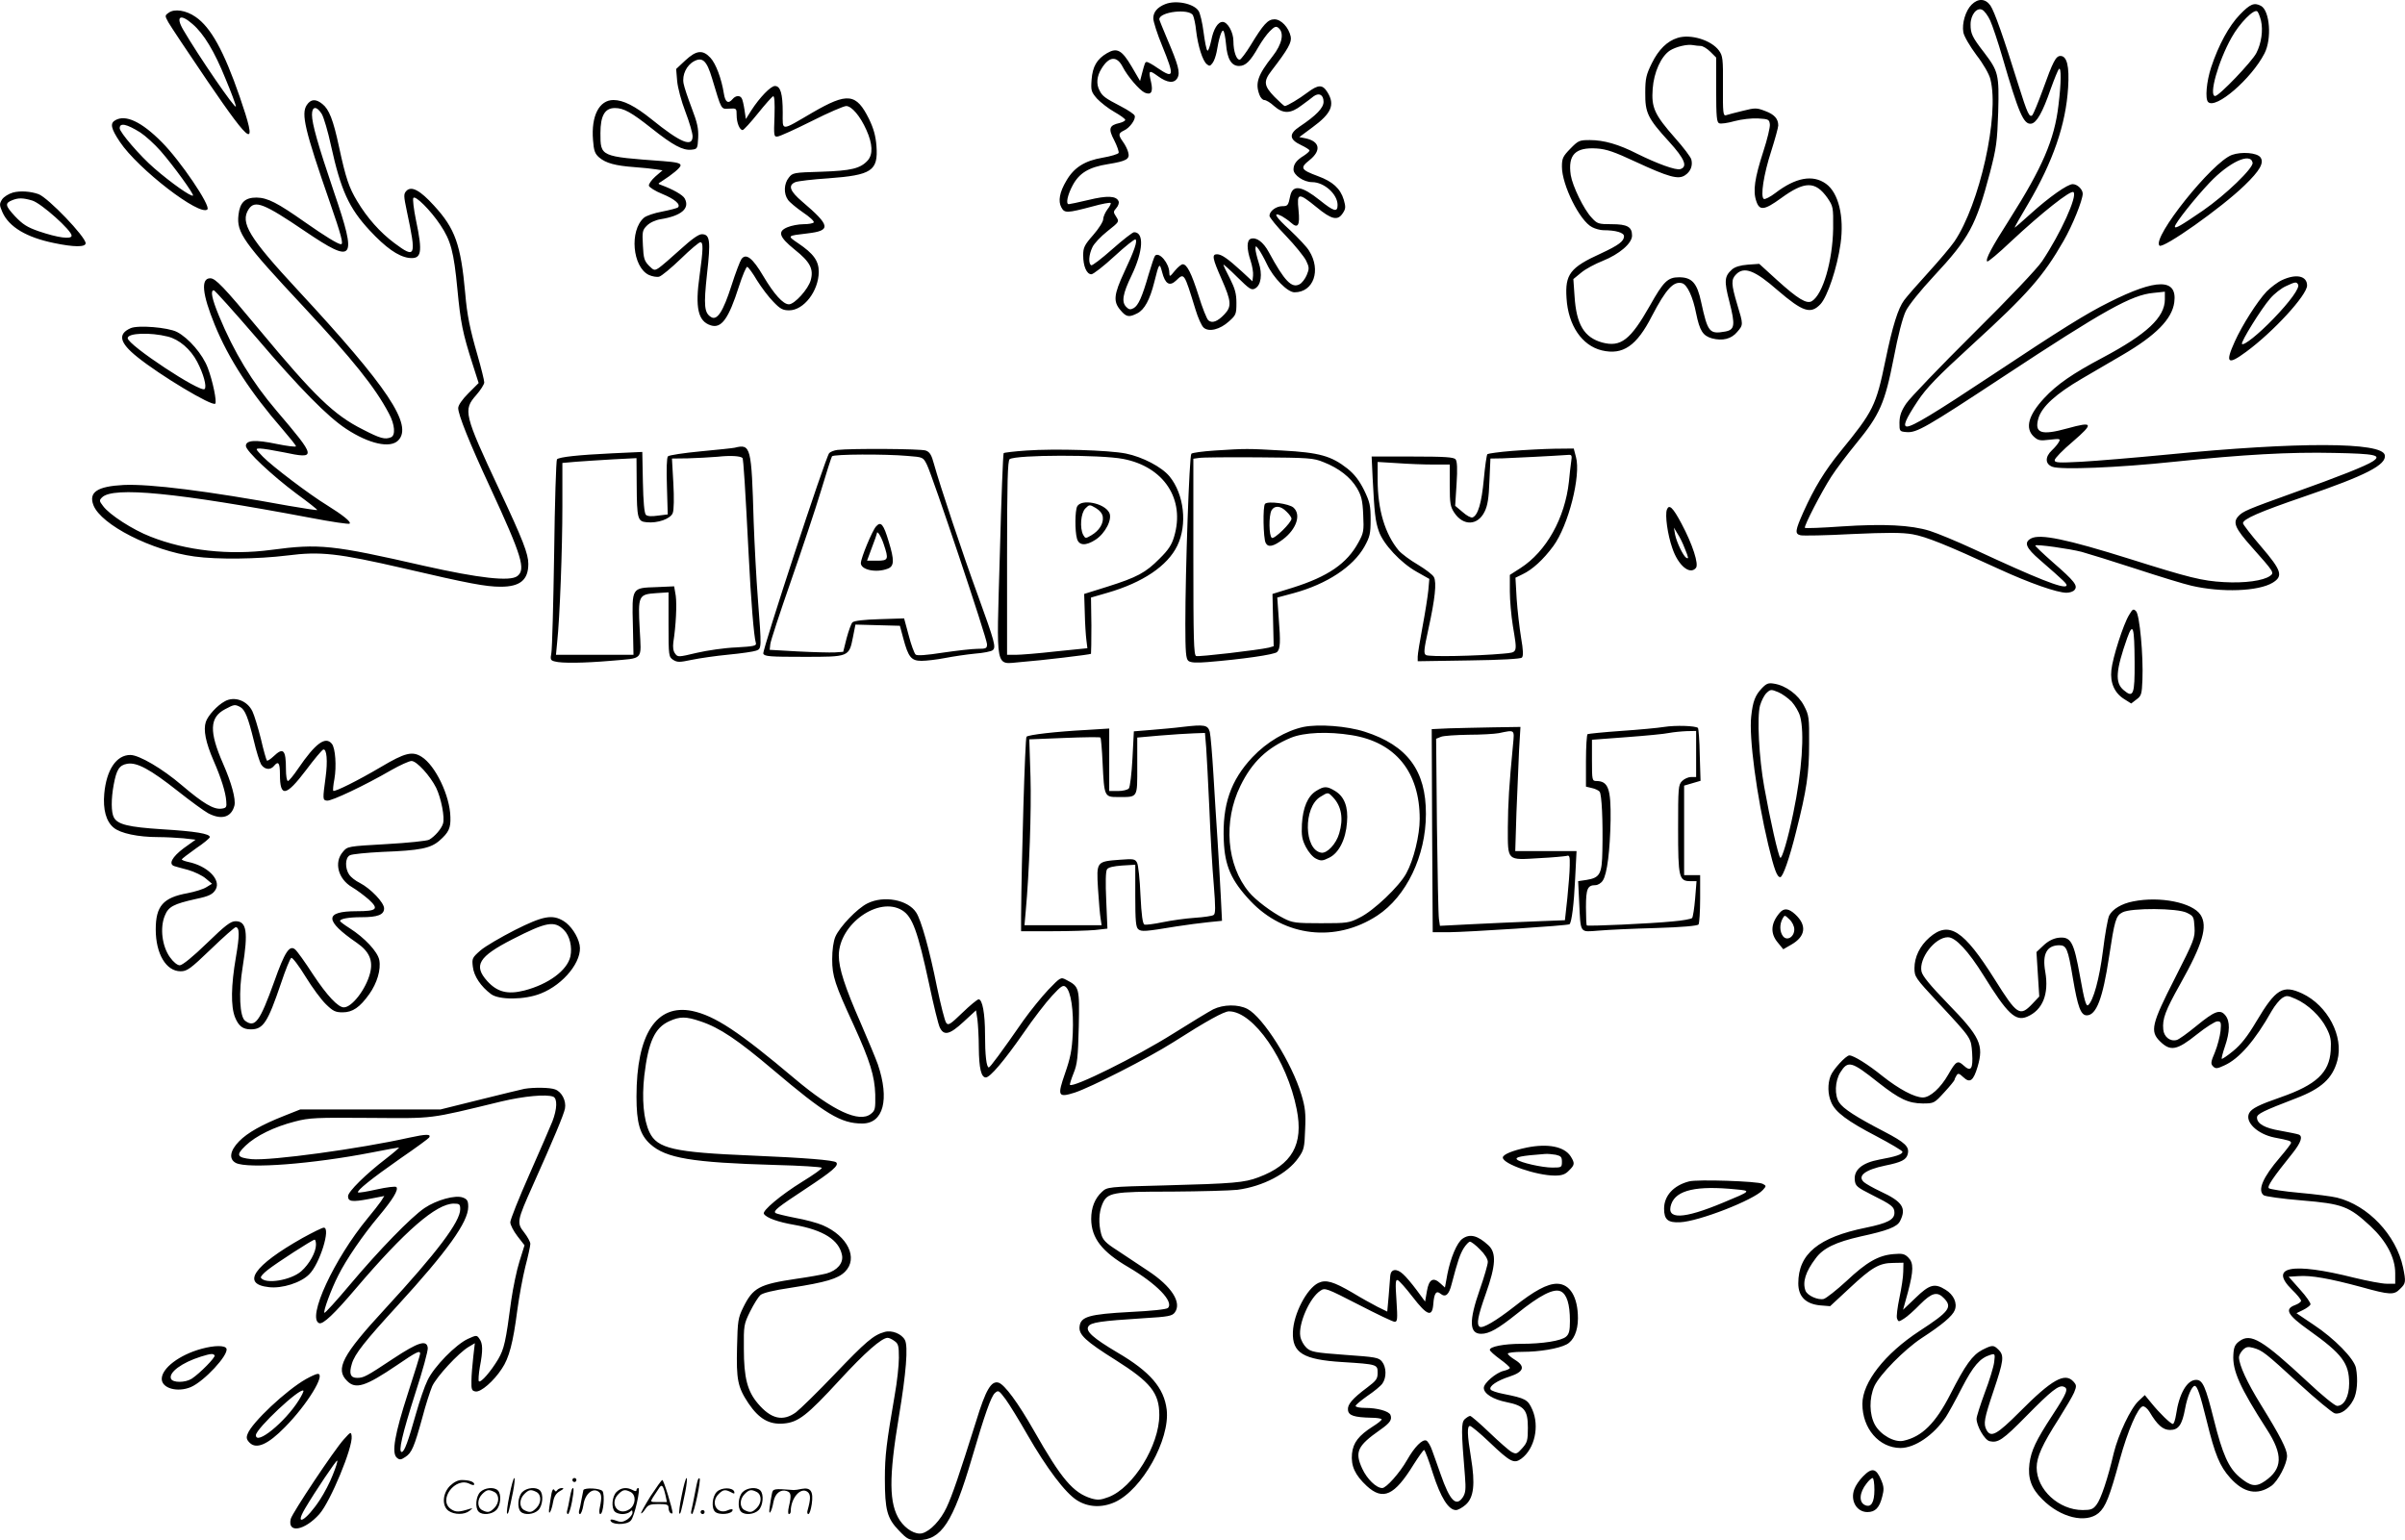 <svg version="1.0" xmlns="http://www.w3.org/2000/svg"
  viewBox="0 0 1200.631 768.935"
 preserveAspectRatio="xMidYMid meet">
<g transform="translate(-0.251,768.939) scale(0.1,-0.1)"
fill="#000000" stroke="none">
<path d="M9845 7666 c-30 -30 -49 -94 -41 -138 3 -19 33 -70 65 -113 35 -45
64 -96 70 -121 46 -180 -54 -626 -180 -811 -18 -26 -76 -95 -129 -153 -53 -58
-108 -121 -122 -140 -30 -41 -57 -126 -93 -300 -47 -227 -60 -253 -225 -455
-78 -96 -130 -181 -184 -301 -42 -94 -44 -110 -15 -117 12 -3 127 -1 256 6
179 8 250 8 303 -1 68 -12 168 -52 435 -175 148 -68 287 -117 334 -117 16 0
34 6 40 14 18 21 0 44 -107 137 -51 45 -91 83 -89 85 6 7 170 -16 232 -32 33
-9 155 -47 272 -85 116 -38 240 -76 276 -84 151 -35 334 -28 405 15 54 33 45
61 -58 181 -49 57 -90 110 -90 116 0 21 83 57 305 133 310 106 412 159 403
207 -12 66 -433 67 -1084 3 -165 -16 -359 -32 -431 -36 -115 -6 -133 -5 -133
8 0 9 41 51 92 94 104 90 100 100 -27 65 -133 -37 -168 -25 -146 51 18 58 87
121 217 197 60 35 151 88 202 118 168 98 248 180 259 263 16 120 -88 120 -326
0 -113 -56 -241 -136 -586 -365 -285 -189 -394 -255 -422 -255 -22 0 -8 35 53
127 44 66 96 120 273 282 277 253 354 341 455 517 45 78 95 202 96 236 0 22
-27 48 -50 48 -26 0 -117 -64 -210 -148 -44 -40 -80 -71 -80 -69 0 3 30 56 67
118 124 210 189 397 200 581 7 107 -6 158 -38 158 -23 0 -37 -26 -89 -171 -23
-63 -46 -118 -51 -124 -15 -15 -25 7 -70 150 -74 238 -120 368 -140 397 -25
35 -61 37 -94 4z m93 -79 c11 -24 39 -107 61 -183 81 -279 106 -338 144 -332
27 4 57 57 97 173 18 50 36 94 41 100 12 12 12 -68 -2 -180 -20 -173 -81 -313
-244 -570 -90 -141 -122 -201 -112 -211 3 -4 57 41 119 100 151 141 299 259
312 246 20 -20 -64 -206 -157 -345 -23 -35 -166 -186 -342 -360 -166 -165
-317 -322 -336 -350 -25 -37 -33 -60 -34 -95 0 -44 0 -45 36 -48 50 -4 97 23
481 276 507 334 642 409 751 419 l57 6 0 -38 c0 -90 -90 -174 -310 -291 -151
-80 -229 -134 -293 -203 -78 -84 -96 -149 -52 -191 22 -20 31 -22 80 -16 51 6
55 5 46 -11 -5 -10 -21 -29 -35 -42 -35 -33 -34 -68 2 -82 40 -16 326 -5 609
25 345 36 576 49 799 44 204 -4 239 -11 192 -42 -35 -23 -171 -77 -393 -156
-233 -84 -256 -93 -279 -119 -28 -31 -14 -61 67 -152 113 -127 114 -129 92
-145 -33 -24 -126 -37 -230 -31 -109 6 -173 22 -471 116 -316 99 -447 126
-492 102 -37 -20 -26 -47 45 -108 125 -109 138 -121 131 -129 -16 -15 -147 37
-463 184 -82 38 -181 79 -219 91 -94 29 -228 36 -440 22 -98 -7 -180 -10 -183
-7 -7 6 84 182 132 256 23 36 79 110 124 165 118 144 143 201 187 425 22 116
45 204 61 237 15 30 72 101 139 173 177 190 211 253 281 518 32 124 36 153 41
302 5 189 1 203 -71 298 -59 76 -67 94 -67 139 0 49 32 88 59 73 10 -5 28 -29
39 -53z M5820 7669 c-40 -16 -60 -40 -60 -71 0 -16 20 -79 45 -139 62 -152 59
-165 -24 -109 -24 17 -48 30 -53 30 -9 0 -10 -3 -25 -60 l-9 -35 -42 72 c-49
83 -73 96 -123 67 -51 -30 -72 -67 -77 -132 -4 -55 -2 -61 27 -95 18 -19 56
-49 86 -66 30 -17 55 -35 55 -40 0 -5 -13 -12 -29 -16 -51 -11 -57 -28 -26
-86 14 -28 24 -56 22 -63 -3 -6 -39 -17 -80 -24 -89 -15 -143 -49 -181 -115
-34 -57 -42 -102 -25 -133 16 -30 28 -29 157 5 46 13 86 20 89 17 3 -3 -4 -17
-16 -32 -11 -15 -21 -37 -21 -49 0 -12 -22 -47 -50 -79 -44 -50 -50 -63 -50
-101 0 -54 17 -95 41 -95 9 0 61 40 115 90 53 49 101 87 105 84 11 -7 -5 -55
-56 -163 -52 -112 -56 -147 -19 -190 29 -35 43 -37 84 -16 36 18 63 68 85 156
24 96 26 99 39 50 15 -59 37 -73 69 -43 42 40 40 43 98 -145 12 -40 30 -80 40
-89 26 -24 82 -10 127 31 35 31 37 37 37 92 0 46 -7 71 -32 121 -18 34 -33 66
-33 70 0 3 31 -24 69 -62 61 -60 71 -67 89 -57 30 16 38 71 18 130 -9 28 -16
58 -16 68 1 17 2 16 16 -2 8 -11 27 -44 41 -74 33 -70 103 -141 138 -141 95 0
134 110 73 207 -10 18 -54 64 -95 103 -74 67 -90 95 -41 70 12 -7 33 -21 45
-32 35 -32 46 -15 38 63 -9 87 -1 88 90 14 75 -62 106 -69 131 -30 15 22 15
32 5 67 -17 56 -55 91 -129 118 -86 32 -91 41 -42 80 60 48 52 94 -21 109
l-30 6 66 49 c94 69 113 112 75 174 -25 41 -46 40 -101 -1 -41 -31 -101 -67
-113 -67 -3 0 -26 21 -51 46 -53 55 -56 77 -15 130 83 108 102 142 96 171 -10
46 -48 86 -81 86 -33 0 -55 -24 -120 -131 -22 -36 -46 -67 -52 -70 -17 -5 -33
40 -33 92 0 45 -29 96 -54 96 -24 0 -46 -36 -57 -94 -7 -31 -15 -53 -19 -49
-5 4 -13 46 -19 92 -6 47 -17 94 -25 106 -24 37 -113 55 -166 34z m138 -56 c5
-10 13 -45 16 -78 9 -75 32 -149 53 -166 13 -11 17 -10 29 6 8 10 16 35 20 54
11 68 25 112 33 107 5 -3 11 -33 14 -66 6 -75 27 -110 65 -110 33 0 56 23 97
95 16 28 41 63 57 79 23 23 31 26 43 16 30 -25 18 -81 -29 -141 -75 -95 -88
-135 -66 -193 5 -14 16 -26 24 -26 9 0 31 -13 49 -30 46 -40 82 -39 137 3 24
17 51 38 61 46 27 19 49 7 49 -28 0 -30 -36 -68 -120 -124 -54 -36 -52 -64 8
-92 23 -11 42 -23 42 -27 0 -4 -12 -15 -27 -25 -38 -23 -53 -43 -53 -70 0 -28
51 -63 93 -63 60 0 127 -60 127 -114 0 -38 -18 -33 -89 24 -89 71 -134 79
-147 23 -10 -50 -13 -53 -40 -53 -31 0 -64 -25 -64 -48 0 -8 37 -54 83 -101
45 -47 90 -103 100 -123 16 -33 16 -41 3 -72 -8 -19 -24 -40 -36 -46 -39 -21
-75 16 -153 160 -28 52 -63 77 -91 67 -20 -8 -20 -50 0 -110 8 -25 14 -58 12
-74 l-3 -28 -55 51 c-68 62 -99 84 -122 84 -27 0 -22 -22 23 -124 49 -111 51
-137 14 -176 -34 -36 -61 -46 -80 -30 -8 7 -30 62 -49 124 -36 113 -58 156
-79 156 -7 0 -24 -14 -39 -32 -26 -32 -27 -32 -28 -10 0 46 -50 106 -71 85 -4
-4 -18 -46 -32 -93 -33 -115 -52 -156 -75 -169 -16 -9 -24 -7 -36 5 -26 25
-19 66 26 159 58 121 63 215 12 215 -7 0 -56 -38 -109 -85 -53 -47 -100 -83
-105 -80 -15 9 -12 53 6 90 8 18 42 54 75 80 59 47 60 47 44 72 -15 23 -15 26
0 43 10 11 15 26 12 34 -11 28 -57 30 -151 7 -50 -12 -94 -21 -98 -21 -16 0
-6 47 20 95 33 61 81 90 176 105 92 15 110 25 101 58 -3 14 -15 38 -26 53 -25
35 -24 43 5 57 29 13 60 57 53 74 -2 7 -33 28 -68 46 -79 41 -93 51 -107 79
-18 33 -14 72 9 109 38 63 77 66 106 10 24 -47 83 -116 110 -129 32 -14 43 3
32 52 -14 60 -11 63 33 31 49 -36 83 -38 99 -9 14 27 4 64 -52 195 -21 50 -39
94 -39 97 0 38 150 55 168 20z M11184 7616 c-54 -56 -106 -151 -143 -263 -23
-70 -31 -157 -15 -173 38 -38 216 116 281 242 38 73 27 214 -17 238 -34 18
-54 10 -106 -44z m106 -30 c11 -48 2 -112 -23 -161 -21 -42 -186 -215 -206
-215 -33 0 15 173 82 292 40 72 113 146 129 130 5 -5 13 -26 18 -46z M845
7626 c-20 -14 -20 -15 -2 -48 10 -18 98 -150 195 -293 227 -333 253 -345 161
-78 -79 228 -144 346 -220 398 -47 33 -106 42 -134 21z m119 -57 c56 -48 109
-136 164 -272 29 -69 52 -131 52 -139 0 -20 -186 251 -263 383 -39 67 -14 82
47 28z M8377 7500 c-52 -16 -95 -59 -128 -126 -28 -57 -33 -76 -33 -147 -1
-101 12 -128 119 -245 78 -86 94 -125 56 -137 -22 -7 -115 27 -216 77 -92 47
-166 68 -235 68 -53 0 -58 -2 -98 -43 -37 -38 -42 -48 -42 -90 0 -91 89 -271
151 -302 15 -8 41 -15 56 -15 61 0 103 -12 103 -30 0 -25 -27 -45 -115 -86
-154 -70 -180 -104 -172 -223 8 -136 77 -237 176 -261 105 -25 174 22 250 171
71 136 109 177 152 164 25 -8 53 -68 69 -150 18 -88 34 -112 79 -125 53 -14
97 -3 126 32 31 36 31 36 0 138 -30 101 -31 124 -5 150 40 40 93 20 207 -80
126 -108 165 -121 214 -69 35 38 83 181 100 301 19 136 -10 255 -73 300 -66
47 -151 31 -252 -46 -26 -20 -52 -33 -58 -30 -18 11 -1 122 37 239 19 60 35
118 35 128 0 33 -19 55 -65 72 -42 16 -49 17 -112 1 -38 -9 -75 -19 -84 -22
-14 -4 -16 12 -15 145 1 136 -1 152 -20 178 -38 52 -142 84 -207 63z m116 -40
c10 0 32 -13 48 -29 l29 -29 0 -162 c0 -134 3 -162 15 -166 8 -4 43 1 78 11
34 9 86 15 117 13 51 -3 55 -5 58 -29 2 -14 -13 -76 -33 -137 -43 -133 -52
-196 -35 -246 16 -50 40 -47 124 14 118 86 171 86 231 2 29 -43 30 -46 29
-155 -3 -161 -51 -327 -106 -361 -26 -16 -70 11 -173 104 l-90 82 -57 -4 c-38
-3 -64 -11 -79 -24 -38 -34 -40 -57 -13 -161 30 -118 27 -140 -21 -149 -79
-14 -87 -4 -120 147 -20 95 -46 124 -110 124 -57 0 -78 -21 -146 -142 -97
-171 -145 -208 -237 -184 -91 25 -130 90 -139 231 l-6 86 39 32 c21 18 70 44
108 59 82 33 146 87 146 126 0 44 -24 57 -102 57 -66 0 -72 2 -100 33 -39 41
-95 157 -104 212 -15 102 23 140 130 133 48 -3 88 -17 193 -66 166 -77 214
-90 247 -68 28 18 40 48 32 79 -3 12 -39 60 -81 107 -103 117 -119 152 -112
246 6 83 42 162 86 191 30 19 87 33 116 27 11 -2 28 -4 38 -4z M3424 7388
l-46 -43 5 -60 c3 -34 21 -101 41 -153 20 -52 36 -107 36 -123 0 -57 -59 -33
-205 85 -82 66 -141 96 -190 96 -71 0 -112 -79 -102 -200 4 -53 9 -68 31 -87
33 -28 80 -41 176 -48 41 -3 90 -8 107 -11 l33 -5 -36 -31 c-19 -17 -34 -38
-32 -46 2 -8 32 -27 67 -41 61 -25 93 -52 78 -67 -4 -4 -39 -13 -79 -21 -39
-7 -80 -21 -91 -31 -73 -64 -57 -245 24 -285 17 -8 41 -12 52 -9 12 3 60 43
108 89 47 46 91 83 98 83 15 0 14 -35 -4 -166 -23 -161 -8 -229 56 -249 53
-17 89 33 140 193 18 56 37 101 42 99 6 -2 28 -32 49 -68 22 -35 58 -83 81
-106 34 -36 48 -43 79 -43 73 0 147 96 148 192 0 55 -26 91 -103 143 -56 38
-56 37 46 49 120 14 116 38 -26 159 -61 52 -72 81 -34 97 12 5 86 14 164 19
217 16 250 37 241 161 -4 51 -14 87 -37 135 -64 129 -107 134 -283 32 -161
-94 -148 -94 -148 1 0 93 -11 132 -39 132 -21 0 -76 -57 -118 -122 l-27 -43
-7 47 c-4 26 -10 52 -14 57 -9 16 -31 13 -45 -4 -22 -26 -37 -17 -44 28 -12
75 -40 149 -67 178 -38 41 -70 38 -125 -13z m133 -89 c49 -163 44 -154 86
-152 36 2 37 2 37 -33 0 -38 15 -74 30 -74 5 0 39 37 76 83 36 45 71 84 76 86
7 2 9 -32 7 -100 -4 -99 -3 -104 16 -101 11 1 88 36 170 77 83 42 160 75 172
75 27 0 70 -50 101 -120 31 -69 33 -121 7 -151 -37 -41 -82 -52 -233 -57 -138
-4 -143 -5 -162 -30 -24 -30 -26 -79 -4 -110 8 -12 42 -40 75 -63 33 -22 57
-44 54 -50 -4 -5 -26 -9 -51 -9 -25 0 -61 -7 -80 -15 -51 -21 -43 -48 36 -112
77 -61 95 -97 80 -152 -12 -45 -81 -121 -109 -121 -29 0 -74 50 -128 141 -53
90 -86 116 -109 85 -7 -10 -30 -70 -50 -133 -41 -128 -71 -175 -101 -157 -35
21 -38 57 -21 215 19 167 15 199 -26 199 -16 0 -51 -25 -107 -76 -46 -42 -94
-83 -107 -92 -22 -14 -25 -14 -50 11 -23 24 -27 37 -30 101 -4 69 -2 77 20 99
15 15 43 28 69 32 104 17 146 54 120 103 -9 18 -59 46 -116 67 -19 7 -19 7 -1
18 56 36 96 69 96 81 0 11 -22 16 -87 21 -315 23 -313 22 -313 140 0 87 22
125 72 125 44 0 82 -21 183 -101 107 -85 156 -111 198 -107 31 3 32 4 35 60 2
45 -4 74 -32 147 -19 50 -38 106 -41 124 -8 43 15 91 53 111 42 22 63 2 89
-85z M1534 7165 c-29 -44 -10 -125 115 -485 57 -164 69 -210 56 -210 -15 0
-80 40 -180 110 -138 97 -186 122 -242 123 -57 0 -83 -24 -90 -87 -10 -88 24
-136 323 -456 247 -265 359 -404 428 -535 30 -55 34 -110 10 -119 -30 -12 -53
-6 -140 39 -144 72 -241 166 -516 497 -180 217 -220 258 -246 258 -48 0 -40
-79 22 -231 69 -170 179 -339 340 -524 36 -42 66 -79 66 -84 0 -4 -44 1 -97
12 -105 22 -153 19 -153 -10 0 -25 130 -147 252 -238 59 -43 106 -80 104 -82
-2 -2 -66 8 -142 21 -405 74 -691 110 -825 104 -131 -7 -175 -36 -150 -101 38
-98 291 -227 504 -256 114 -16 319 -13 464 5 165 21 250 12 584 -65 322 -75
407 -91 481 -91 97 0 138 34 138 114 0 50 -27 120 -145 371 -177 378 -181 397
-115 472 22 25 40 54 40 63 0 10 -15 71 -34 137 -37 128 -52 199 -61 308 -22
243 -50 323 -156 438 -69 76 -112 99 -137 74 -15 -16 -15 -23 2 -104 48 -226
44 -237 -63 -157 -71 53 -136 126 -186 210 -40 67 -56 112 -90 270 -29 136
-50 188 -83 214 -33 27 -58 25 -78 -5z m75 -45 c10 -17 31 -88 46 -158 49
-222 89 -311 193 -423 80 -86 141 -129 194 -137 65 -8 72 23 37 189 -11 54
-17 104 -13 110 9 15 86 -61 135 -135 52 -78 67 -132 85 -321 16 -167 26 -218
76 -374 l30 -94 -51 -51 c-31 -31 -51 -60 -51 -74 0 -33 55 -171 160 -397 159
-344 178 -409 135 -442 -37 -28 -192 -10 -464 51 -460 105 -524 112 -764 80
-210 -28 -426 -4 -603 66 -88 34 -206 110 -237 153 -19 25 -20 28 -5 43 55 55
373 24 1041 -102 104 -20 192 -33 195 -29 9 9 -36 44 -113 92 -87 53 -273 194
-320 242 -38 40 -39 41 -14 41 14 0 68 -9 118 -19 166 -35 164 -27 -37 209
-121 142 -211 290 -287 474 -35 85 -43 126 -25 126 5 0 101 -107 213 -237 216
-253 356 -395 448 -455 114 -75 219 -98 259 -58 76 76 -51 266 -500 750 -245
264 -290 338 -246 405 31 47 76 29 281 -110 247 -167 262 -147 145 195 -81
239 -110 342 -110 387 0 43 24 44 49 3z M578 7089 c-27 -15 -22 -41 23 -108
90 -135 400 -374 437 -337 17 18 -135 243 -228 336 -101 102 -181 139 -232
109z m125 -61 c26 -17 71 -58 101 -92 64 -73 168 -217 162 -223 -8 -8 -109 63
-193 136 -71 61 -173 180 -173 200 0 29 34 22 103 -21z M11145 6916 c-99 -36
-401 -414 -362 -453 18 -17 310 189 424 300 77 74 100 114 80 141 -17 23 -94
29 -142 12z m103 -39 c5 -26 -135 -161 -248 -239 -108 -74 -140 -93 -140 -80
0 16 100 142 174 220 97 102 204 152 214 99z M67 6728 c-21 -6 -45 -21 -54
-34 -14 -23 -14 -28 2 -65 33 -73 120 -125 257 -153 100 -21 158 -21 158 -1 0
32 -187 227 -235 245 -39 14 -91 18 -128 8z m97 -40 c45 -14 196 -149 196
-175 0 -20 -68 -11 -165 22 -57 20 -79 34 -118 75 -49 53 -51 65 -13 80 30 12
53 12 100 -2z M11395 6291 c-22 -10 -56 -36 -77 -57 -47 -50 -122 -168 -159
-250 -49 -108 -36 -120 57 -51 135 99 304 283 304 331 0 48 -54 60 -125 27z
m80 -22 c10 -16 -40 -85 -123 -171 -73 -76 -148 -136 -157 -126 -8 8 97 177
140 226 21 25 57 53 80 63 47 22 52 22 60 8z M655 6051 c-66 -29 -56 -73 33
-144 114 -92 374 -248 389 -233 9 9 -12 112 -37 178 -25 68 -96 150 -154 180
-45 23 -194 35 -231 19z m185 -42 c57 -14 114 -63 147 -126 31 -59 49 -124 37
-136 -20 -20 -384 220 -384 254 0 26 112 30 200 8z M3670 5454 c-8 -2 -84 -10
-169 -18 -84 -8 -158 -19 -164 -25 -6 -6 -8 -63 -5 -150 l4 -140 -49 -6 c-32
-5 -53 -3 -60 4 -8 8 -13 66 -15 163 l-3 151 -152 -7 c-165 -8 -263 -18 -274
-30 -4 -4 -11 -215 -14 -469 -4 -254 -10 -478 -14 -498 -6 -32 -4 -37 17 -42
34 -10 148 -8 278 3 169 15 154 -2 146 159 -9 167 -6 173 83 179 l61 4 0 -161
c0 -157 1 -161 23 -176 21 -13 31 -13 93 0 38 8 121 20 184 26 63 6 125 15
138 20 27 10 27 11 8 259 -8 102 -17 275 -21 385 -11 376 -14 389 -95 369z
m39 -51 c5 -4 14 -151 31 -483 11 -222 26 -410 36 -441 4 -14 -10 -17 -98 -22
-57 -2 -145 -15 -197 -27 -92 -22 -95 -22 -108 -4 -10 13 -12 32 -9 57 13 83
18 187 12 232 l-8 47 -90 -4 c-122 -4 -121 -2 -116 -190 l3 -148 -194 0 -193
0 6 63 c13 120 26 464 26 678 l0 217 68 6 c37 3 120 8 185 12 l117 6 1 -134
c1 -169 5 -182 49 -186 56 -6 120 17 131 46 6 15 7 76 3 149 l-7 123 79 1 c43
1 111 5 149 8 63 7 113 4 124 -6z M4183 5443 c-17 -2 -36 -10 -41 -16 -19 -23
-335 -985 -329 -1001 6 -14 32 -16 202 -16 227 0 226 -1 246 100 l12 61 111
-3 111 -3 17 -63 c25 -94 40 -112 91 -112 23 0 76 6 117 14 41 8 109 18 150
22 41 3 81 11 88 17 18 14 11 40 -73 272 -76 207 -192 557 -220 658 -12 45
-21 60 -41 67 -24 9 -372 11 -441 3z m351 -30 c77 -6 77 -6 96 -44 27 -53 300
-868 300 -896 0 -21 -5 -23 -47 -23 -27 0 -104 -9 -173 -19 -83 -13 -128 -16
-136 -10 -7 6 -23 49 -35 96 l-23 85 -123 -4 c-76 -2 -127 -8 -135 -16 -6 -6
-19 -42 -29 -79 l-17 -68 -43 -3 c-24 -1 -107 1 -184 5 l-140 8 3 28 c1 15 48
157 103 315 55 158 123 361 150 451 27 90 52 168 55 172 6 11 267 12 378 2z
M4376 5061 c-19 -21 -75 -156 -76 -183 0 -34 77 -50 134 -28 33 12 34 42 5
136 -26 87 -39 102 -63 75z m38 -88 c26 -77 24 -83 -34 -83 l-49 0 24 65 c14
36 25 68 25 71 0 18 21 -13 34 -53z M5127 5440 c-59 -4 -110 -10 -114 -13 -3
-4 -12 -230 -19 -504 -17 -596 -26 -549 105 -539 104 8 345 37 350 41 1 2 2
66 2 142 l-2 139 83 24 c176 51 299 134 348 235 51 105 34 257 -39 346 -39 47
-134 97 -218 114 -86 17 -354 25 -496 15z m483 -42 c203 -39 310 -201 254
-388 -12 -41 -29 -67 -73 -110 -69 -70 -112 -93 -261 -140 l-115 -36 3 -95 c1
-52 5 -112 8 -135 l5 -41 -158 -16 c-87 -10 -177 -17 -200 -17 l-43 0 0 484
c0 377 3 487 13 493 34 22 454 23 567 1z M5380 5161 c-11 -22 -12 -122 -1
-161 10 -35 44 -37 93 -5 49 32 85 103 68 135 -25 48 -139 70 -160 31z m128
-53 c4 -33 -18 -68 -57 -91 -29 -17 -30 -17 -41 2 -18 35 -12 109 11 132 20
20 21 20 52 2 21 -13 33 -28 35 -45z M6067 5440 c-60 -4 -112 -11 -117 -16
-10 -10 -30 -582 -30 -850 0 -141 3 -174 15 -184 11 -9 38 -11 98 -6 171 14
332 37 345 50 16 16 18 48 8 172 l-7 100 82 22 c165 45 296 131 353 232 27 49
31 64 31 135 0 71 -4 88 -33 148 -24 48 -48 79 -83 107 -80 63 -140 80 -324
90 -176 10 -182 10 -338 0z m543 -58 c77 -30 135 -76 167 -130 22 -38 28 -61
31 -133 4 -80 2 -91 -24 -138 -57 -105 -151 -170 -329 -226 l-100 -31 3 -131
3 -130 -24 -7 c-51 -12 -350 -47 -363 -42 -12 4 -14 85 -14 495 l0 490 28 4
c15 3 149 4 297 3 252 -2 274 -3 325 -24z M6318 5174 c-12 -11 -9 -173 3 -195
12 -24 38 -19 87 18 67 51 91 123 52 158 -22 20 -128 34 -142 19z m107 -39
c14 -13 25 -29 25 -35 0 -20 -86 -104 -98 -96 -15 9 -16 110 -2 137 15 26 46
24 75 -6z M7550 5438 c-63 -5 -118 -13 -122 -16 -4 -4 -12 -61 -18 -126 -11
-118 -29 -179 -56 -190 -8 -3 -30 9 -50 27 l-37 31 7 109 c5 77 3 114 -5 123
-9 11 -54 14 -215 14 l-204 0 5 -107 c9 -174 13 -215 31 -266 22 -64 109 -158
190 -203 l62 -35 -5 -57 c-3 -31 -16 -113 -29 -182 -13 -69 -24 -136 -24 -149
l0 -23 255 4 c162 2 259 8 265 14 8 8 7 37 -4 100 -8 49 -18 136 -22 194 l-6
105 35 17 c49 23 104 73 154 141 75 102 139 352 113 445 l-11 42 -97 -1 c-53
-1 -149 -6 -212 -11z m296 -55 c-3 -21 -8 -65 -11 -98 -20 -183 -113 -349
-242 -432 l-53 -34 0 -82 c0 -45 7 -122 15 -172 23 -139 25 -132 -47 -139
-132 -12 -373 -17 -387 -7 -12 8 -10 27 12 128 34 154 42 234 28 261 -6 12
-42 39 -80 62 -38 22 -81 54 -96 71 -68 82 -105 203 -105 353 l0 89 98 -6 c53
-4 134 -7 180 -7 l82 0 0 -104 c0 -91 3 -107 23 -137 45 -67 117 -64 151 6 15
30 21 68 24 152 l5 113 61 1 c53 2 255 12 324 17 22 2 23 -1 18 -35z M8324
5145 c-10 -26 3 -124 27 -192 29 -87 88 -136 118 -99 15 18 -16 116 -72 221
-43 81 -62 99 -73 70z m89 -193 c20 -49 21 -55 7 -47 -15 10 -47 76 -55 115
l-6 35 18 -30 c11 -16 27 -49 36 -73z M10632 4620 c-29 -46 -83 -215 -89 -276
-7 -64 16 -115 64 -145 l35 -22 26 20 c25 18 27 27 30 98 5 121 -14 326 -32
343 -13 13 -17 11 -34 -18z m27 -236 c1 -163 -6 -182 -55 -140 -44 37 -39 98
18 260 29 81 36 57 37 -120z M8798 4253 c-33 -35 -45 -65 -53 -140 -12 -103
27 -397 85 -641 30 -125 44 -162 60 -162 13 0 46 94 79 227 53 209 65 290 65
438 1 132 -1 144 -25 190 -28 55 -91 102 -150 111 -28 5 -38 1 -61 -23z m149
-67 c17 -19 36 -51 42 -73 23 -81 9 -277 -34 -483 -26 -127 -57 -232 -65 -223
-10 9 -51 191 -80 353 -26 144 -37 349 -21 407 7 24 21 52 33 63 19 18 23 18
57 4 20 -8 50 -30 68 -48z M1125 4188 c-38 -20 -85 -72 -95 -103 -13 -40 -1
-102 39 -194 38 -87 60 -158 63 -201 3 -31 0 -35 -24 -38 -39 -5 -91 26 -198
117 -97 83 -213 151 -257 151 -69 0 -119 -73 -130 -193 -7 -79 9 -139 47 -170
33 -28 121 -47 222 -47 36 0 92 -3 126 -6 l61 -7 -60 -43 c-57 -43 -77 -79
-46 -89 6 -2 38 -11 69 -19 31 -9 71 -28 88 -43 l31 -26 -28 -17 c-15 -10 -58
-23 -94 -30 -122 -22 -159 -64 -159 -181 0 -122 52 -209 124 -209 32 0 48 11
151 110 63 61 119 110 124 110 20 0 20 -41 1 -151 -24 -140 -26 -244 -4 -299
18 -44 39 -60 79 -60 62 0 84 35 150 229 23 69 46 126 52 128 6 2 38 -40 71
-94 33 -54 79 -116 102 -138 35 -34 47 -40 83 -40 50 0 86 25 133 91 39 55 59
122 50 170 -8 42 -74 112 -148 159 -27 17 -48 33 -48 36 0 11 43 19 107 19 81
0 113 12 113 44 0 29 -67 99 -121 127 -21 10 -45 29 -53 41 -22 32 -21 85 3
97 10 6 84 13 162 17 189 7 241 18 285 56 47 41 57 63 55 118 -2 106 -75 258
-144 301 -46 29 -83 20 -201 -50 -115 -68 -233 -127 -240 -120 -2 2 0 29 6 59
11 63 5 155 -13 176 -32 39 -82 2 -168 -124 -23 -34 -46 -62 -51 -62 -6 0 -10
27 -10 59 0 97 -13 111 -62 64 -15 -14 -30 -24 -33 -21 -3 3 -17 51 -30 108
-14 56 -33 118 -42 137 -25 54 -90 78 -138 51z m76 -28 c25 -14 40 -52 69
-170 12 -52 29 -105 36 -117 17 -26 46 -30 64 -8 22 27 30 16 30 -42 0 -116
30 -111 130 21 41 55 80 101 86 103 18 6 23 -58 12 -138 -15 -112 -15 -114 7
-117 22 -3 189 76 320 152 44 25 90 46 102 46 26 0 93 -74 123 -134 25 -52 44
-149 34 -179 -8 -26 -41 -64 -69 -80 -11 -6 -107 -16 -214 -22 -193 -11 -194
-11 -217 -39 -45 -52 -24 -135 46 -176 24 -14 61 -42 84 -62 51 -47 41 -58
-61 -58 -162 0 -162 -46 1 -158 62 -43 82 -88 66 -151 -20 -79 -90 -171 -131
-171 -29 0 -84 59 -153 163 -40 62 -81 119 -90 126 -28 24 -52 -12 -105 -162
-72 -199 -95 -231 -145 -194 -27 20 -33 143 -12 269 28 174 20 228 -35 228
-25 0 -50 -19 -144 -110 -69 -67 -122 -110 -135 -110 -12 0 -32 16 -49 40 -39
54 -51 146 -26 207 18 46 44 59 155 84 68 14 86 24 100 49 26 49 -44 117 -138
136 -17 4 -32 9 -32 13 1 3 32 27 70 54 39 26 70 52 70 57 0 17 -72 29 -237
39 -170 11 -223 24 -242 59 -14 26 -14 93 -1 163 14 76 28 98 67 105 48 9 115
-27 253 -136 63 -50 132 -100 152 -111 67 -35 116 -20 131 39 7 32 -14 111
-57 209 -70 160 -68 231 11 272 45 24 48 24 74 11z M5905 4060 c-38 -5 -109
-11 -156 -15 l-86 -7 -7 -136 c-4 -75 -12 -142 -18 -149 -6 -7 -30 -13 -54
-13 l-44 0 0 156 0 156 -112 -7 c-153 -8 -291 -24 -301 -34 -7 -7 -25 -609
-27 -898 l0 -73 154 0 c84 0 181 3 215 6 l62 7 -6 141 c-4 87 -3 146 4 155 6
10 33 16 75 19 l66 4 0 -155 c0 -126 3 -157 15 -167 16 -13 33 -12 190 14 50
8 121 17 159 21 l69 7 -6 121 c-3 67 -11 192 -16 277 -6 85 -15 236 -21 335
-6 99 -14 194 -18 210 -10 35 -25 38 -137 25z m119 -102 c3 -40 10 -179 16
-308 5 -129 15 -300 22 -378 9 -114 9 -145 -1 -151 -7 -5 -49 -11 -94 -14 -45
-3 -117 -13 -160 -22 -43 -9 -84 -14 -91 -12 -9 4 -15 46 -20 147 -3 78 -11
151 -17 162 -10 19 -18 20 -84 15 -119 -9 -119 -8 -111 -145 4 -65 10 -132 13
-149 l5 -33 -192 0 -193 0 6 68 c18 194 29 508 24 673 l-6 187 175 7 c96 4
177 5 180 2 3 -2 8 -60 11 -128 8 -166 9 -169 75 -169 103 0 98 -8 98 155 l0
142 113 10 c61 5 137 10 169 11 l56 2 6 -72z M6510 4060 c-88 -19 -183 -75
-255 -151 -109 -116 -151 -238 -143 -417 5 -126 37 -199 133 -301 169 -179
425 -209 633 -73 145 95 243 298 243 507 1 217 -93 343 -305 411 -90 29 -231
39 -306 24z m240 -41 c219 -35 340 -184 340 -418 0 -82 -30 -205 -67 -272 -35
-65 -163 -187 -233 -221 -52 -27 -63 -28 -193 -28 -125 0 -142 2 -185 24 -60
30 -142 92 -174 131 -112 134 -130 354 -43 531 58 119 134 191 252 240 66 27
186 32 303 13z M6574 3741 c-43 -26 -67 -83 -72 -166 -3 -58 1 -78 20 -115 13
-25 35 -51 51 -58 24 -12 33 -11 65 5 48 23 83 91 89 176 7 77 -13 129 -59
157 -41 25 -55 25 -94 1z m84 -33 c42 -45 52 -107 30 -180 -15 -52 -60 -100
-89 -96 -87 13 -91 227 -5 279 39 24 38 24 64 -3z M8310 4060 c-30 -5 -127
-14 -215 -20 -87 -6 -163 -14 -167 -16 -4 -3 -8 -63 -8 -134 l0 -128 29 -7
c16 -3 34 -12 39 -18 11 -14 17 -144 14 -294 -2 -118 -12 -136 -80 -147 l-41
-6 5 -103 c8 -162 1 -151 97 -144 45 4 174 10 287 13 132 4 208 11 212 18 4 6
8 64 8 129 l0 117 -40 0 -40 0 0 223 0 224 41 12 41 12 -4 129 c-1 71 -6 131
-9 135 -12 11 -112 14 -169 5z m160 -135 l0 -115 -25 0 c-14 0 -34 -9 -45 -20
-19 -19 -20 -33 -20 -238 0 -244 4 -262 62 -262 l30 0 -7 -87 c-4 -49 -11 -92
-15 -97 -5 -5 -48 -13 -97 -17 -110 -11 -423 -25 -429 -20 -2 2 -4 43 -4 91 0
92 8 110 47 110 12 0 29 10 37 23 22 32 36 150 39 302 2 157 -12 194 -70 195
-22 0 -23 3 -23 103 l0 103 173 13 c94 7 190 16 212 21 22 4 61 8 88 9 l47 1
0 -115z M7237 4053 l-87 -4 2 -507 3 -507 80 0 c96 1 597 33 603 40 11 11 22
100 28 228 l7 137 -153 0 -153 0 6 193 c4 105 10 245 13 310 l7 117 -134 -2
c-74 -1 -173 -4 -222 -5z m319 -80 c-20 -208 -25 -291 -26 -415 0 -170 -7
-163 159 -153 64 3 124 9 134 11 15 5 17 -2 16 -48 0 -29 -6 -102 -12 -163
l-12 -110 -155 -6 c-85 -3 -226 -10 -312 -14 l-157 -8 -5 34 c-3 19 -7 229
-10 467 l-4 433 25 10 c13 5 75 9 136 10 62 0 130 4 152 8 81 17 78 19 71 -56z
M4333 3179 c-51 -25 -138 -116 -160 -166 -10 -24 -16 -66 -16 -113 0 -84 13
-124 108 -330 81 -178 104 -253 107 -345 1 -71 0 -80 -22 -97 -57 -46 -189 15
-378 174 -282 238 -401 316 -514 340 -179 36 -278 -116 -278 -428 0 -131 17
-190 69 -237 78 -70 206 -92 624 -104 125 -3 230 -10 232 -14 3 -4 -41 -35
-98 -70 -105 -65 -201 -145 -191 -160 12 -20 70 -41 152 -55 145 -26 223 -75
238 -151 8 -40 -24 -77 -78 -92 -24 -6 -90 -18 -148 -26 -188 -28 -218 -44
-267 -143 -26 -53 -28 -67 -31 -198 -4 -163 3 -200 57 -281 52 -77 103 -107
175 -101 74 6 117 40 280 217 126 137 210 211 240 211 7 0 22 -7 34 -16 19
-13 22 -24 22 -84 0 -37 -9 -121 -21 -187 -41 -238 -49 -300 -49 -416 0 -156
11 -198 70 -259 43 -45 50 -48 96 -48 116 0 174 88 269 411 63 215 95 306 114
323 18 16 20 14 54 -31 19 -26 68 -106 108 -176 96 -167 190 -292 248 -328 55
-35 124 -39 190 -9 135 62 275 312 258 461 -13 109 -83 190 -245 285 -123 73
-161 107 -146 131 13 20 58 27 278 41 120 7 140 11 153 28 37 49 -15 131 -134
209 -48 32 -118 78 -155 103 -55 35 -70 51 -78 80 -14 52 -12 107 5 148 25 60
48 64 347 64 145 1 292 5 328 9 128 17 250 81 304 159 28 39 31 51 34 142 4
81 0 112 -18 172 -48 161 -191 388 -270 430 -46 24 -120 23 -171 -2 -21 -11
-112 -66 -201 -122 -183 -115 -498 -271 -514 -255 -2 2 6 28 18 58 19 46 22
79 26 232 4 196 3 200 -62 234 -28 15 -29 14 -90 -49 -33 -35 -89 -104 -124
-153 -111 -160 -167 -235 -173 -235 -12 0 -19 62 -19 164 0 105 -13 176 -32
176 -6 0 -43 -30 -81 -67 -61 -59 -71 -65 -81 -50 -7 9 -27 89 -46 179 -37
185 -79 335 -104 372 -41 63 -161 86 -243 45z m174 -35 c51 -32 77 -104 134
-368 22 -105 46 -202 53 -216 20 -43 49 -37 118 27 l63 58 7 -45 c3 -25 7 -89
7 -142 1 -103 12 -148 35 -148 21 0 91 82 189 223 48 70 112 153 141 184 46
50 56 56 69 45 26 -22 40 -117 35 -232 -4 -85 -12 -123 -38 -198 -40 -115 -36
-124 47 -98 80 26 367 172 493 252 166 106 253 154 278 154 122 0 290 -244
338 -489 35 -176 -23 -277 -192 -340 -69 -26 -122 -31 -466 -40 -286 -7 -288
-8 -314 -32 -36 -33 -54 -79 -54 -136 1 -95 53 -163 187 -241 141 -83 227
-172 196 -203 -7 -7 -84 -15 -189 -20 -204 -11 -247 -23 -252 -73 -5 -40 30
-73 180 -167 174 -110 218 -164 218 -274 0 -152 -130 -363 -253 -410 -40 -15
-54 -16 -86 -7 -91 28 -149 96 -286 337 -81 142 -147 231 -177 241 -37 11 -64
-34 -113 -194 -85 -270 -118 -367 -147 -429 -30 -64 -81 -118 -122 -129 -33
-8 -81 20 -111 64 -55 83 -56 213 -5 519 36 216 47 351 30 382 -16 31 -66 51
-102 40 -55 -15 -94 -49 -248 -210 -85 -89 -173 -175 -194 -191 -65 -47 -124
-34 -190 44 -52 61 -70 128 -70 273 -1 116 0 123 31 186 18 36 41 73 51 82 12
11 65 24 153 37 174 27 235 45 270 80 67 67 14 178 -111 232 -25 11 -87 28
-138 37 -51 10 -95 21 -98 24 -12 11 8 27 152 122 132 87 166 116 151 131 -11
11 -158 23 -422 34 -390 16 -471 35 -510 116 -30 63 -39 167 -26 283 20 169
52 239 125 272 53 24 83 24 156 -1 96 -32 186 -93 362 -242 261 -221 338 -268
445 -268 106 0 137 120 78 295 -10 28 -48 120 -85 205 -80 182 -110 275 -110
339 1 157 200 298 317 225z M10652 3189 c-58 -11 -104 -39 -120 -71 -7 -15
-21 -93 -31 -175 -18 -142 -48 -250 -74 -272 -10 -8 -19 23 -40 141 -32 179
-46 203 -111 195 -25 -4 -50 -17 -72 -38 l-35 -33 7 -111 7 -111 -35 -37 c-62
-65 -76 -55 -187 122 -156 248 -229 295 -327 209 -47 -41 -74 -97 -74 -152 0
-44 4 -49 118 -172 170 -183 164 -175 170 -253 5 -79 -6 -95 -43 -61 -29 27
-38 22 -76 -45 -38 -67 -91 -115 -127 -115 -42 0 -120 42 -202 107 -73 59
-144 103 -165 103 -17 0 -83 -72 -94 -103 -15 -39 -14 -91 3 -130 20 -50 81
-95 225 -170 72 -38 131 -73 131 -78 0 -13 -32 -24 -115 -39 -86 -16 -128 -51
-123 -102 3 -30 10 -36 85 -74 100 -50 113 -60 113 -90 0 -34 -35 -52 -142
-74 -237 -48 -338 -131 -338 -278 0 -66 37 -103 109 -110 l50 -4 97 90 c110
103 148 126 219 126 l50 1 -1 -45 c0 -25 -9 -83 -19 -130 -10 -48 -16 -94 -12
-104 7 -17 8 -17 35 0 15 9 51 41 80 71 59 59 86 66 120 30 42 -44 26 -66
-123 -163 -174 -114 -285 -257 -285 -364 0 -123 83 -219 190 -220 72 0 166 64
227 155 11 17 47 81 79 144 58 112 91 150 143 166 23 7 24 6 19 -36 -3 -24
-24 -93 -47 -153 -22 -60 -41 -119 -41 -130 0 -36 40 -106 65 -112 42 -10 66
6 184 126 124 126 162 156 186 146 25 -9 18 -29 -56 -142 -83 -127 -106 -176
-115 -242 -9 -72 9 -124 64 -178 91 -92 217 -122 281 -69 35 30 55 80 106 267
40 145 90 261 115 266 9 1 23 -11 33 -27 39 -66 67 -91 103 -91 42 0 60 25 75
106 11 61 34 114 48 114 13 0 27 -42 60 -175 41 -168 65 -226 117 -284 68 -76
136 -89 206 -40 33 24 78 109 78 150 0 32 -33 97 -130 254 -70 113 -109 198
-110 238 0 9 9 26 19 36 16 16 26 18 52 11 46 -13 59 -23 229 -179 85 -78 165
-144 178 -148 30 -7 68 20 93 67 19 35 24 101 13 160 -10 47 -108 147 -211
215 l-86 58 33 16 c18 9 35 21 37 28 2 6 -21 40 -53 75 l-56 63 48 3 c63 5
157 -12 313 -54 147 -41 165 -41 196 -9 28 27 29 34 14 107 -34 161 -175 310
-330 348 -24 6 -108 17 -187 24 -79 7 -148 18 -153 23 -9 9 19 51 121 178 40
51 50 82 28 90 -7 3 -48 11 -91 19 -79 13 -117 35 -117 66 0 18 31 33 195 96
126 48 182 99 206 188 33 121 -48 275 -175 335 -97 45 -132 24 -229 -139 -45
-76 -77 -116 -116 -148 -29 -24 -55 -41 -57 -39 -2 2 5 30 16 62 25 73 26 126
2 155 -26 32 -52 23 -146 -54 -44 -36 -87 -67 -97 -69 -33 -9 -64 16 -67 53
-5 52 10 93 84 225 114 203 139 290 102 347 -40 61 -202 94 -336 67z m268 -57
c33 -16 35 -20 38 -72 3 -53 -1 -64 -98 -255 -117 -229 -125 -265 -74 -315 52
-51 84 -45 184 35 45 36 91 65 102 65 18 0 20 -5 16 -48 -3 -27 -15 -74 -28
-106 -21 -49 -22 -58 -9 -71 12 -12 20 -12 56 5 74 33 153 124 237 273 15 26
38 54 51 63 22 14 27 14 68 -4 61 -27 124 -86 154 -146 21 -41 24 -60 21 -112
-7 -110 -72 -171 -250 -233 -107 -37 -145 -56 -157 -79 -23 -44 41 -105 126
-122 73 -14 83 -17 83 -27 0 -4 -25 -37 -56 -73 -85 -99 -112 -163 -81 -188 7
-6 92 -18 190 -26 205 -17 236 -29 344 -129 79 -74 123 -157 123 -234 l0 -53
-43 0 c-23 0 -96 14 -162 30 -311 78 -428 56 -310 -60 25 -24 45 -49 45 -55 0
-6 -14 -16 -31 -22 -53 -20 -37 -49 70 -125 167 -119 201 -165 201 -266 0 -65
-25 -112 -60 -112 -11 0 -76 53 -145 118 -230 214 -286 247 -343 205 -22 -16
-28 -30 -30 -67 -5 -80 32 -163 167 -373 82 -127 79 -197 -9 -258 -46 -32 -72
-27 -129 21 -53 46 -83 112 -126 284 -42 168 -56 200 -89 200 -45 0 -85 -69
-100 -173 -4 -26 -11 -47 -16 -47 -11 0 -67 54 -108 105 l-32 39 -31 -29 c-40
-37 -101 -167 -124 -260 -30 -129 -65 -232 -86 -258 -17 -23 -28 -27 -69 -27
-119 0 -230 102 -230 212 0 53 28 115 110 243 34 54 69 113 77 132 13 32 12
37 -3 54 -43 48 -108 11 -269 -151 -113 -113 -143 -130 -165 -91 -17 32 -12
57 35 197 50 149 54 175 25 204 -25 25 -31 25 -81 0 -50 -26 -85 -75 -160
-222 -74 -145 -142 -212 -234 -232 -45 -10 -114 29 -142 79 -29 52 -30 133 -3
194 27 58 149 182 235 239 103 67 155 111 166 140 14 35 -5 77 -46 102 -54 34
-80 27 -149 -40 l-63 -60 24 87 c29 110 29 147 2 174 -18 18 -30 21 -73 17
-76 -6 -135 -40 -235 -134 -50 -46 -101 -86 -114 -90 -29 -7 -82 17 -91 41
-16 43 0 95 51 162 37 51 101 81 224 109 134 29 183 48 197 77 33 65 12 97
-98 148 -36 17 -73 38 -82 46 -35 31 5 62 106 83 80 16 105 29 112 56 10 38
-11 58 -118 114 -139 72 -204 114 -224 145 -24 36 -21 106 5 149 39 62 55 58
191 -50 106 -83 149 -103 221 -104 56 0 58 1 108 56 28 30 51 59 51 62 0 4 5
14 10 22 7 12 13 11 34 -9 33 -31 50 -18 71 52 32 109 13 150 -149 316 -87 90
-126 137 -131 160 -14 65 67 171 132 171 38 0 102 -69 178 -191 119 -192 159
-230 217 -206 78 33 110 113 91 224 -16 89 7 132 69 133 37 0 44 -16 69 -166
24 -141 39 -184 69 -184 48 0 80 85 111 290 28 184 34 207 67 224 42 23 275
22 322 -2z M8888 3133 c-46 -53 -49 -104 -10 -150 l27 -33 40 23 c72 41 79 97
19 152 -32 29 -55 32 -76 8z m72 -84 c0 -38 -37 -60 -57 -33 -16 22 -17 58 -2
86 11 20 11 20 35 -3 14 -13 24 -34 24 -50z M2573 3046 c-70 -36 -148 -81
-172 -102 -41 -36 -43 -40 -38 -81 5 -47 40 -99 91 -137 40 -30 169 -29 248 3
115 45 210 164 194 243 -9 45 -44 97 -80 119 -56 34 -102 26 -243 -45z m245 0
c29 -29 42 -85 32 -132 -16 -70 -110 -139 -230 -170 -83 -21 -135 -8 -185 47
-70 78 -44 122 126 209 170 87 209 94 257 46z M2620 2253 c-14 -3 -114 -27
-222 -54 l-197 -49 -350 0 -350 0 -78 -31 c-114 -45 -185 -85 -227 -128 -46
-47 -52 -89 -16 -108 59 -30 384 -5 677 52 70 14 132 25 137 25 4 0 -25 -25
-65 -56 -99 -76 -189 -164 -189 -187 0 -27 20 -30 104 -14 l77 15 -17 -27
c-10 -14 -39 -52 -66 -84 -167 -202 -305 -499 -242 -524 19 -7 75 46 182 172
246 289 403 425 490 425 28 0 32 -3 32 -28 0 -62 -115 -215 -375 -497 -214
-232 -250 -301 -190 -360 43 -44 92 -28 250 79 95 65 115 75 115 57 0 -5 -27
-94 -61 -198 -66 -204 -83 -299 -55 -322 13 -11 20 -11 42 4 32 20 45 52 85
197 16 62 39 132 49 156 22 48 131 166 181 196 l32 19 -8 -69 c-4 -38 -9 -91
-9 -119 -1 -44 2 -50 21 -53 26 -4 90 51 131 114 36 53 56 129 77 292 9 67 27
165 40 217 14 53 25 104 25 114 0 10 -14 35 -30 56 -39 49 -37 58 42 235 104
232 155 354 161 385 7 38 -16 83 -49 95 -25 10 -107 11 -154 3z m144 -39 c22
-9 20 -62 -4 -124 -11 -28 -63 -147 -115 -265 -52 -117 -95 -225 -95 -238 0
-13 16 -44 36 -70 l35 -45 -25 -80 c-14 -44 -32 -131 -41 -193 -28 -213 -36
-244 -65 -295 -37 -62 -87 -120 -97 -111 -3 4 -1 36 5 71 16 83 15 118 -2 141
-13 19 -15 19 -57 0 -61 -28 -170 -139 -202 -207 -15 -30 -40 -104 -57 -164
-40 -142 -59 -194 -72 -194 -18 0 2 87 68 294 36 110 64 212 62 226 -5 42 -48
28 -171 -53 -137 -91 -149 -97 -182 -97 -33 0 -41 21 -26 70 14 49 65 113 229
292 247 270 352 416 352 492 0 30 -5 38 -26 46 -37 15 -133 -12 -192 -52 -68
-46 -228 -211 -371 -381 -68 -81 -126 -145 -129 -142 -7 6 34 118 69 186 39
79 125 204 200 293 72 86 103 136 90 149 -4 4 -48 -1 -97 -12 -49 -11 -91 -18
-94 -15 -8 8 66 68 212 170 76 52 140 99 143 104 11 18 -14 18 -101 -1 -245
-55 -691 -116 -786 -107 -73 8 -79 20 -30 67 52 50 145 95 247 121 73 19 106
20 375 18 326 -2 284 -8 655 82 114 27 224 37 259 24z M7625 1960 c-73 -15
-120 -35 -120 -50 0 -32 168 -90 260 -90 35 0 52 6 70 25 30 29 30 37 8 72
-32 48 -113 64 -218 43z m144 -36 c26 -6 31 -11 31 -35 0 -28 -2 -29 -48 -29
-51 0 -161 25 -176 40 -12 12 18 19 140 28 12 1 36 -1 53 -4z M8435 1791 c-78
-20 -125 -72 -125 -136 0 -55 19 -71 80 -68 93 4 368 111 413 161 18 20 18 21
-1 31 -25 13 -326 23 -367 12z m235 -40 c76 -7 75 -8 -65 -66 -201 -84 -287
-86 -259 -7 25 70 126 93 324 73z M1512 1508 c-244 -138 -307 -230 -167 -245
65 -8 160 22 201 64 53 52 109 233 73 233 -8 0 -56 -24 -107 -52z m68 -33 c0
-37 -33 -97 -74 -133 -52 -45 -180 -66 -201 -32 -3 5 12 22 34 39 44 35 222
150 234 151 4 0 7 -11 7 -25z M7304 1505 c-28 -19 -60 -96 -76 -178 l-12 -66
-22 20 c-36 34 -58 22 -68 -38 l-9 -52 -42 57 c-23 31 -54 68 -68 80 -32 30
-61 26 -64 -8 -1 -14 -5 -60 -8 -102 l-7 -77 -49 24 c-27 14 -83 45 -124 70
-96 56 -133 67 -171 49 -58 -28 -124 -155 -127 -245 -4 -104 51 -138 247 -150
175 -11 176 -12 176 -54 0 -30 -7 -39 -52 -73 -75 -56 -100 -86 -96 -113 3
-27 31 -36 116 -38 28 0 52 -4 52 -8 0 -5 -19 -20 -43 -35 -72 -46 -99 -81
-105 -136 -6 -62 15 -107 74 -162 81 -74 138 -48 234 108 25 39 48 72 52 72 4
0 24 -53 44 -117 39 -121 78 -183 115 -183 10 0 32 12 49 27 40 36 48 102 26
235 -19 115 -20 158 -5 158 6 0 50 -36 97 -81 106 -101 123 -109 160 -82 66
49 91 162 54 245 -22 50 -34 56 -144 78 -32 6 -61 16 -64 22 -10 16 33 45 96
65 70 23 79 50 26 83 -20 12 -36 26 -36 31 0 5 33 9 73 9 85 0 180 16 220 37
35 18 57 67 57 130 0 107 -40 173 -105 173 -48 0 -113 -35 -214 -115 -91 -71
-156 -109 -171 -100 -18 11 -10 52 30 165 50 141 54 204 13 242 -53 49 -92 59
-129 33z m87 -54 c24 -23 39 -48 39 -62 0 -13 -18 -75 -40 -138 -55 -157 -53
-221 7 -221 40 0 84 25 178 100 115 93 184 128 219 112 30 -14 46 -63 46 -148
0 -47 -4 -65 -19 -78 -23 -21 -117 -36 -226 -36 -84 0 -155 -14 -155 -30 0 -6
23 -26 50 -46 28 -20 50 -40 50 -44 0 -5 -14 -11 -31 -15 -38 -9 -99 -61 -99
-85 0 -29 47 -58 113 -71 89 -18 107 -39 107 -128 0 -63 -3 -74 -28 -102 -26
-29 -30 -31 -53 -19 -13 7 -63 51 -111 97 -47 45 -91 83 -96 83 -6 0 -18 -8
-28 -17 -17 -18 -17 -57 2 -285 5 -63 3 -82 -10 -103 -34 -51 -65 -20 -112
115 -15 41 -33 95 -42 118 -8 24 -22 46 -29 49 -20 8 -59 -32 -96 -97 -37 -65
-104 -140 -124 -140 -30 0 -76 45 -100 97 -38 83 -25 113 89 193 50 35 61 51
52 75 -8 19 -66 35 -126 35 -27 0 -48 4 -48 10 0 5 27 27 59 50 33 22 67 50
75 62 21 30 20 81 -2 109 -17 21 -32 23 -186 34 -151 11 -169 15 -191 35 -14
13 -28 38 -31 57 -11 61 46 193 100 228 23 16 30 13 190 -69 91 -47 172 -86
181 -86 14 0 15 13 9 106 -6 86 -5 106 6 102 7 -2 41 -40 74 -83 74 -96 99
-104 104 -35 4 53 15 68 36 50 25 -20 42 -5 55 47 31 118 42 150 61 181 11 17
25 32 31 32 6 0 29 -17 50 -39z M1008 955 c-110 -30 -198 -97 -198 -150 0 -47
78 -69 145 -41 66 28 190 161 178 192 -6 17 -60 17 -125 -1z m66 -33 c5 -9
-72 -88 -114 -116 -33 -21 -96 -21 -104 0 -12 31 54 80 149 110 49 15 62 17
69 6z M1530 804 c-99 -56 -270 -217 -291 -273 -8 -19 -6 -29 10 -45 34 -34 92
-8 176 78 111 112 205 266 164 266 -8 0 -34 -12 -59 -26z m-36 -106 c-69 -110
-214 -227 -214 -174 0 32 221 239 237 222 3 -2 -8 -24 -23 -48z M1719 503
c-49 -54 -257 -367 -265 -397 -18 -74 69 -59 143 24 55 62 168 334 161 389 -3
23 -4 23 -39 -16z m-55 -177 c-14 -37 -43 -92 -64 -124 -67 -103 -131 -141
-75 -45 50 85 157 244 161 240 3 -3 -7 -34 -22 -71z M9303 318 c-18 -18 -37
-46 -43 -63 -22 -57 11 -115 65 -115 39 0 60 21 74 77 9 34 9 49 -4 80 -26 63
-47 67 -92 21z m57 -67 c0 -62 -16 -89 -45 -77 -34 13 -31 63 6 109 11 15 25
27 30 27 5 0 9 -26 9 -59z M2546 224 c-10 -47 -15 -88 -12 -91 5 -6 9 7 30
110 7 37 10 67 6 67 -4 0 -15 -39 -24 -86z M2860 300 c0 -5 5 -10 10 -10 6 0
10 5 10 10 0 6 -4 10 -10 10 -5 0 -10 -4 -10 -10z M3406 224 c-10 -47 -15 -88
-12 -91 5 -6 9 7 30 110 7 37 10 67 6 67 -4 0 -15 -39 -24 -86z M3486 299 c-3
-8 -10 -41 -16 -74 -6 -33 -14 -68 -16 -77 -3 -10 -1 -18 3 -18 10 0 46 171
38 178 -2 3 -7 -1 -9 -9z M2249 271 c-38 -38 -41 -101 -7 -125 29 -20 79 -20
104 0 18 14 18 15 1 10 -53 -17 -69 -17 -92 -2 -69 45 21 166 94 126 12 -6 21
-7 21 -1 0 12 -25 21 -62 21 -19 0 -39 -10 -59 -29z M3250 219 c-28 -45 -49
-83 -47 -85 2 -3 12 7 21 21 14 21 24 25 66 25 43 0 50 -3 50 -19 0 -11 5 -23
10 -26 6 -3 10 -3 10 1 0 20 -44 164 -51 164 -4 0 -30 -37 -59 -81z m75 4 l7
-33 -42 0 c-42 0 -42 0 -28 23 8 12 21 32 29 44 15 25 22 18 34 -34z M2400
240 c-22 -22 -27 -79 -8 -98 19 -19 66 -14 88 8 22 22 27 79 8 98 -19 19 -66
14 -88 -8z m71 0 c25 -14 25 -54 -1 -80 -23 -23 -33 -24 -61 -10 -25 14 -25
54 1 80 23 23 33 24 61 10z M2610 240 c-22 -22 -27 -79 -8 -98 19 -19 66 -14
88 8 22 22 27 79 8 98 -19 19 -66 14 -88 -8z m71 0 c25 -14 25 -54 -1 -80 -23
-23 -33 -24 -61 -10 -25 14 -25 54 1 80 23 23 33 24 61 10z M2756 234 c-3 -16
-8 -47 -11 -69 -8 -51 10 -26 19 27 5 27 15 42 34 53 18 10 22 14 10 15 -9 0
-20 -5 -24 -11 -5 -8 -9 -8 -14 1 -5 8 -10 3 -14 -16z M2857 253 c-2 -4 -7
-26 -11 -48 -4 -22 -9 -48 -12 -57 -3 -10 -1 -18 4 -18 4 0 14 28 20 62 11 58
10 81 -1 61z M2915 250 c-1 -3 -5 -23 -9 -45 -4 -22 -9 -48 -12 -57 -3 -10 -1
-18 4 -18 5 0 13 20 17 45 7 53 44 87 74 68 17 -11 19 -28 8 -80 -4 -18 -3
-33 2 -33 16 0 24 99 11 115 -12 14 -87 18 -95 5z M3080 240 c-22 -22 -27 -79
-8 -98 7 -7 24 -12 38 -12 14 0 31 5 38 12 9 9 12 8 12 -5 0 -9 -12 -24 -26
-34 -21 -13 -32 -15 -55 -6 -16 6 -29 8 -29 3 0 -24 81 -27 102 -2 18 19 50
162 37 162 -5 0 -9 -5 -9 -10 0 -7 -6 -7 -19 0 -30 16 -59 12 -81 -10z m71 0
c29 -16 25 -65 -6 -86 -56 -37 -103 28 -55 76 23 23 33 24 61 10z M3581 241
c-23 -23 -28 -80 -9 -99 19 -19 88 -13 88 9 0 5 -11 4 -24 -2 -54 -25 -89 38
-46 81 23 23 33 24 62 9 16 -9 19 -8 16 3 -8 22 -64 22 -87 -1z M3710 240
c-22 -22 -27 -79 -8 -98 19 -19 66 -14 88 8 22 22 27 79 8 98 -19 19 -66 14
-88 -8z m71 0 c25 -14 25 -54 -1 -80 -23 -23 -33 -24 -61 -10 -25 14 -25 54 1
80 23 23 33 24 61 10z M3856 231 c-3 -14 -8 -44 -11 -66 -8 -51 10 -26 19 27
8 41 35 63 66 53 22 -7 24 -21 11 -77 -5 -22 -5 -38 0 -38 5 0 9 6 9 13 0 68
51 125 85 97 15 -13 15 -35 -1 -92 -3 -10 -1 -18 4 -18 6 0 13 23 17 50 9 63
-5 84 -49 76 -17 -4 -35 -6 -41 -6 -101 8 -104 7 -109 -19z M3500 140 c0 -5 5
-10 10 -10 6 0 10 5 10 10 0 6 -4 10 -10 10 -5 0 -10 -4 -10 -10z"/>
</g>
</svg>
